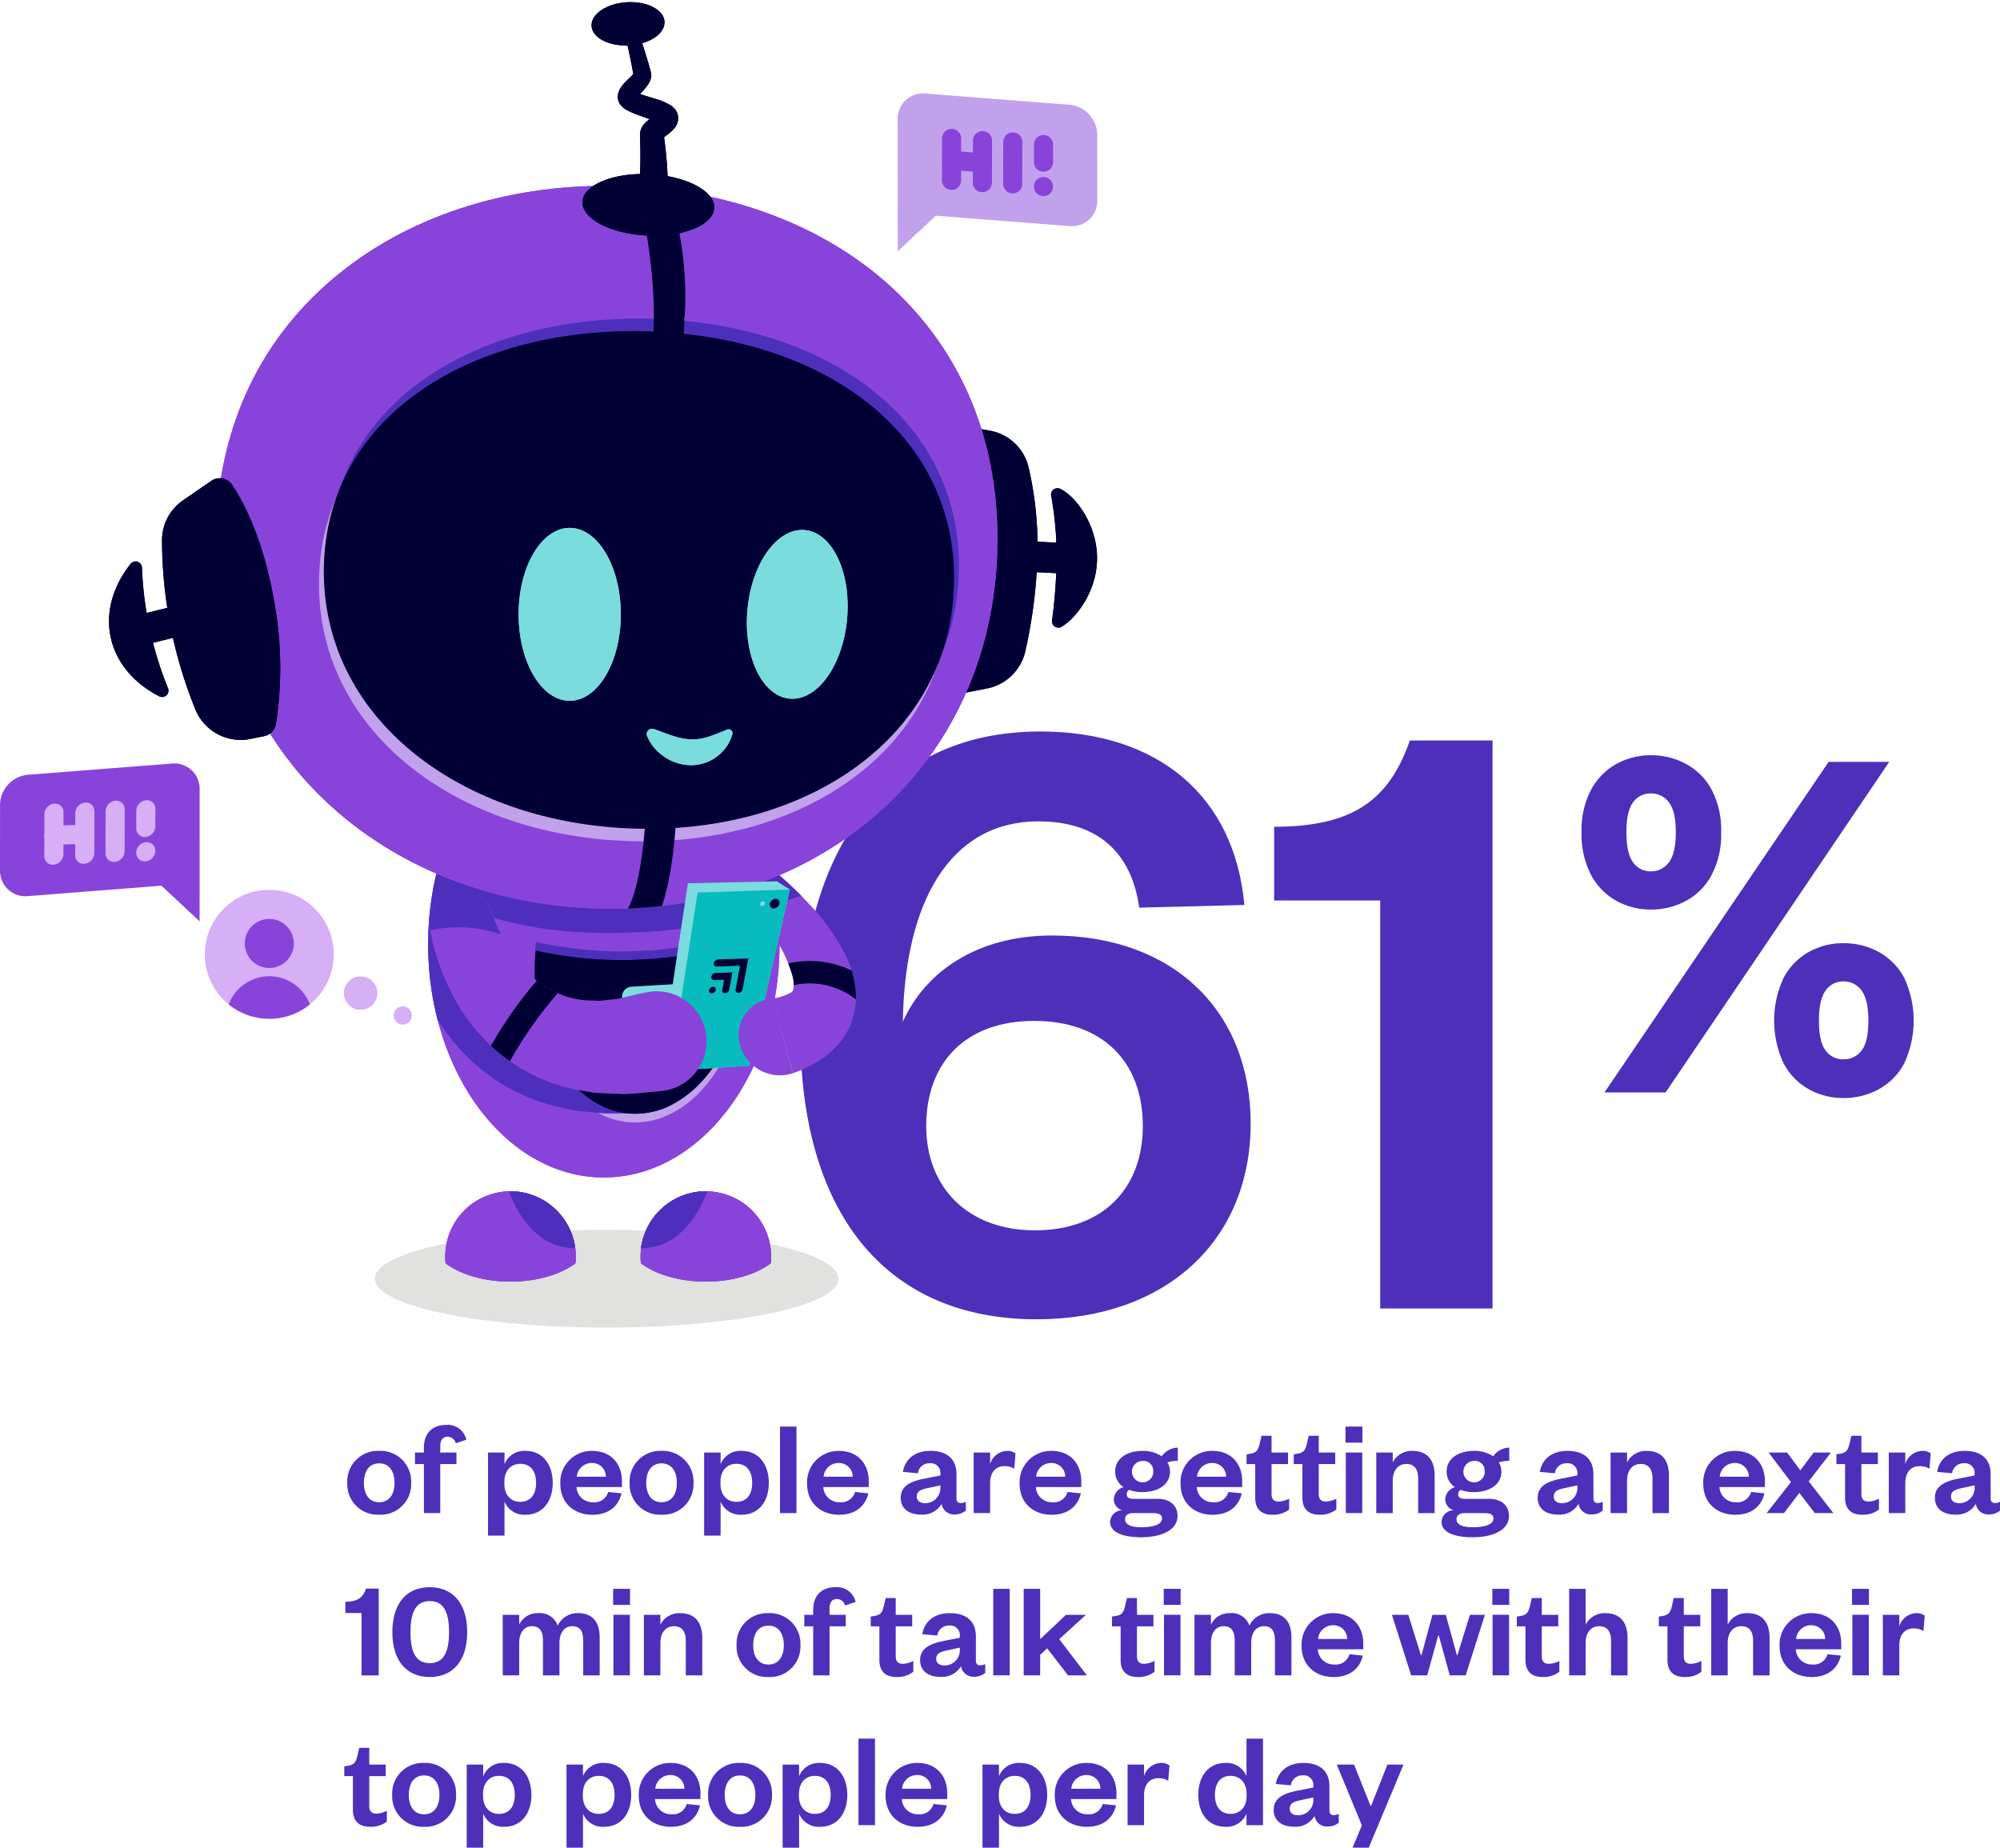<svg xmlns="http://www.w3.org/2000/svg" xmlns:xlink="http://www.w3.org/1999/xlink" width="416.235" height="384.531" viewBox="0 0 416.235 384.531"><defs><clipPath id="a"><path d="M598.738,399.964c-.663.238-1.323.457-1.983.671l-.255.082a8.431,8.431,0,0,1-10.324-5.4,7.818,7.818,0,0,1,4.371-10.157c.1-.041.21-.081.317-.118a8.006,8.006,0,0,1,1.741-.345,14.893,14.893,0,0,0,5.483-1.384c.315-.175.539-.183.73-.78a6.128,6.128,0,0,0-.182-2.9,30.075,30.075,0,0,0-3.933-8.306,69.573,69.573,0,0,0-6.145-8.17l-.149-.172a4.25,4.25,0,0,1,.181-5.931,4.029,4.029,0,0,1,5.253-.012,78.564,78.564,0,0,1,8.655,8.121,42.643,42.643,0,0,1,7.336,10.554,20.661,20.661,0,0,1,2.005,7.725,14.863,14.863,0,0,1-2.547,9.089A17.7,17.7,0,0,1,603.087,398a27,27,0,0,1-4.35,1.967" fill="none"/></clipPath><clipPath id="b"><ellipse cx="36.564" cy="48.495" rx="36.564" ry="48.495" transform="translate(522.826 324.672)" fill="none"/></clipPath><clipPath id="d"><path d="M478.757,285.161c-1.053,21.781,6.454,41.9,21.153,56.644,14.253,14.3,34.273,22.754,56.38,23.823s42.848-5.42,58.413-18.278c16.043-13.259,25.462-32.561,26.515-54.341,1.064-22.02-6.025-41.112-20.49-55.226-13.689-13.353-33.467-21.3-55.681-22.376-22.416-1.083-43.388,4.89-59.049,16.816C489.228,244.989,479.813,263.292,478.757,285.161Z" fill="none"/></clipPath><clipPath id="f"><path d="M536.238,367c.187.487.548,1.51.887,2.293.366.839.743,1.671,1.183,2.479a32.736,32.736,0,0,0,2.867,4.552,21.792,21.792,0,0,0,7.337,6.335,18.175,18.175,0,0,0,8.716,2.118l1.15.062c.391,0,.816-.09,1.219-.127l2.426-.25c1.648-.284,3.354-.809,5.005-1.145l1.292-.262a10.334,10.334,0,0,1,12.145,8.129l.015.076a10.373,10.373,0,0,1-9.237,12.495c-2.673.235-5.271.575-7.965.621l-4.123-.176c-.687-.048-1.359-.048-2.052-.143l-2.1-.384a35.877,35.877,0,0,1-15.727-6.6A38.437,38.437,0,0,1,528.438,384.6a48.018,48.018,0,0,1-3.212-7.189c-.448-1.216-.817-2.464-1.158-3.718-.34-1.319-.6-2.42-.884-4.1a6.7,6.7,0,0,1,5.4-7.741,6.6,6.6,0,0,1,7.28,4.173Z" fill="none"/></clipPath><clipPath id="g"><circle cx="13.421" cy="13.421" r="13.421" transform="translate(476.347 361.796)" fill="none"/></clipPath></defs><g transform="translate(-433.723 -176.611)"><path d="M621.619,389.263c4.675-10.474,15.525-17.957,31.051-17.957,25.627,0,41.337,16.087,41.337,39.094,0,24.691-17.956,40.779-44.519,40.779-32.172,0-49.194-23.008-49.194-59.67,0-36.474,16.462-62.661,49.943-62.661,24.317,0,40.4,13.28,42.461,36.1l-21.885.561c-1.5-11.036-8.229-17.957-20.949-17.957C631.157,347.551,621.991,364.761,621.619,389.263Zm27.5,43.4c14.217,0,22.446-8.791,22.446-21.7,0-13.28-8.229-21.885-22.633-21.885-14.217,0-22.447,8.6-22.447,21.885,0,12.719,8.6,21.7,22.63,21.7Z" fill="#4d2fba"/><path d="M698.894,348.674c16.462,0,23.943-5.612,28.246-17.956h17.209V448.933H720.967V364.012H698.894Z" fill="#4d2fba"/><path d="M777.293,365.906a14.675,14.675,0,0,1-7.1-1.776,13.314,13.314,0,0,1-5.3-5.353,18.133,18.133,0,0,1-2.014-8.984,17.851,17.851,0,0,1,2.014-8.9,13.352,13.352,0,0,1,5.3-5.328,14.71,14.71,0,0,1,7.1-1.775,15.225,15.225,0,0,1,7.261,1.775,13.258,13.258,0,0,1,5.353,5.328,17.84,17.84,0,0,1,2.013,8.9,18.118,18.118,0,0,1-2.013,8.984,13.221,13.221,0,0,1-5.353,5.353A15.212,15.212,0,0,1,777.293,365.906Zm-9.647,38.059,46.645-68.8h12.616l-46.54,68.8Zm9.647-46.008a4.552,4.552,0,0,0,3.737-1.857q1.458-1.854,1.457-6.307,0-4.4-1.457-6.228a4.574,4.574,0,0,0-3.737-1.829,4.424,4.424,0,0,0-3.686,1.829q-1.4,1.827-1.4,6.228,0,4.452,1.4,6.307a4.4,4.4,0,0,0,3.686,1.86Zm40.072,47.174a14.71,14.71,0,0,1-7.1-1.775,13.314,13.314,0,0,1-5.3-5.353,21.047,21.047,0,0,1,0-17.969,13.329,13.329,0,0,1,5.3-5.354,14.71,14.71,0,0,1,7.1-1.775,15.235,15.235,0,0,1,7.263,1.775,13.273,13.273,0,0,1,5.353,5.354,21.056,21.056,0,0,1,0,17.969,13.252,13.252,0,0,1-5.353,5.353,15.236,15.236,0,0,1-7.264,1.778Zm0-8.056a4.574,4.574,0,0,0,3.762-1.8q1.435-1.8,1.434-6.256,0-4.4-1.434-6.281a4.5,4.5,0,0,0-3.762-1.881,4.385,4.385,0,0,0-3.684,1.881q-1.409,1.884-1.405,6.281,0,4.453,1.405,6.256a4.451,4.451,0,0,0,3.683,1.8Z" fill="#4d2fba"/><path d="M512.63,491.851A6.346,6.346,0,0,1,506,485.8q-.012-.289,0-.581a6.37,6.37,0,0,1,6.066-6.659c.187-.008.375-.009.563,0a6.377,6.377,0,0,1,6.66,6.081q.012.289,0,.579a6.353,6.353,0,0,1-6.062,6.631Q512.928,491.865,512.63,491.851Zm0-2.6c2.115,0,3.2-1.658,3.2-4.029,0-2.4-1.087-4.058-3.2-4.058-2.085,0-3.171,1.659-3.171,4.058,0,2.374,1.086,4.029,3.171,4.029Z" fill="#4d2fba"/><path d="M520.09,481.31v-2.4h1.856v-1.058c0-2.944,1.773-4.687,4.6-4.687a3.949,3.949,0,0,1,4.229,3.087l-2.2.715a1.772,1.772,0,0,0-1.715-1.343c-1.058,0-1.515.8-1.515,1.972v1.315h3.372v2.4h-3.372v10.2h-3.4v-10.2Z" fill="#4d2fba"/><path d="M538.718,496.2H535.29V478.91h3.428v2.429a4.4,4.4,0,0,1,4.345-2.773c3.714,0,5.688,2.945,5.688,6.66s-1.974,6.63-5.688,6.63a4.419,4.419,0,0,1-4.345-2.743Zm-.028-10.746c0,2.315,1.373,3.715,3.315,3.715,2.172,0,3.288-1.571,3.288-3.943,0-2.4-1.116-3.973-3.288-3.973-1.943,0-3.315,1.43-3.315,3.715Z" fill="#4d2fba"/><path d="M563.079,487.4c-.658,2.8-2.829,4.458-6.058,4.458-3.887,0-6.687-2.486-6.687-6.459a6.519,6.519,0,0,1,6.2-6.823c.132-.006.265-.009.4-.007,4.114,0,6.23,2.858,6.23,6.288v1.229h-9.459a3.331,3.331,0,0,0,3.43,3.172,2.975,2.975,0,0,0,3.171-2.144Zm-3.259-3.458A2.838,2.838,0,0,0,557,481.08h-.1a3.123,3.123,0,0,0-3.143,2.857Z" fill="#4d2fba"/><path d="M571.389,491.851a6.346,6.346,0,0,1-6.629-6.049q-.012-.289,0-.581a6.368,6.368,0,0,1,6.065-6.659c.187-.008.375-.009.563,0a6.378,6.378,0,0,1,6.66,6.081q.012.289,0,.579a6.353,6.353,0,0,1-6.062,6.631C571.787,491.861,571.588,491.861,571.389,491.851Zm0-2.6c2.115,0,3.2-1.658,3.2-4.029,0-2.4-1.088-4.058-3.2-4.058-2.085,0-3.171,1.659-3.171,4.058,0,2.374,1.085,4.029,3.171,4.029Z" fill="#4d2fba"/><path d="M583.694,496.2h-3.427V478.91h3.427v2.429a4.4,4.4,0,0,1,4.345-2.773c3.714,0,5.688,2.945,5.688,6.66s-1.974,6.63-5.688,6.63a4.421,4.421,0,0,1-4.345-2.743Zm-.027-10.746c0,2.315,1.373,3.715,3.316,3.715,2.172,0,3.287-1.571,3.287-3.943,0-2.4-1.116-3.973-3.287-3.973-1.944,0-3.316,1.43-3.316,3.715Z" fill="#4d2fba"/><path d="M599.482,473.507v18.005h-3.427V473.507Z" fill="#4d2fba"/><path d="M614.437,487.4c-.656,2.8-2.828,4.458-6.057,4.458-3.887,0-6.687-2.486-6.687-6.459a6.519,6.519,0,0,1,6.2-6.823c.132-.006.265-.009.4-.007,4.114,0,6.229,2.858,6.229,6.288v1.229h-9.459a3.333,3.333,0,0,0,3.43,3.172,2.974,2.974,0,0,0,3.172-2.144Zm-3.257-3.458a2.841,2.841,0,0,0-2.822-2.858h-.093a3.121,3.121,0,0,0-3.143,2.857Z" fill="#4d2fba"/><path d="M632.783,488.451c0,.658.342.972.885.972a2.482,2.482,0,0,0,1.058-.258v1.829a3.553,3.553,0,0,1-2.373.8,2.578,2.578,0,0,1-2.659-2.2,4.6,4.6,0,0,1-4.287,2.23c-2.627,0-4.229-1.315-4.229-3.487,0-2.4,1.943-3.4,4.8-3.972l3.458-.687v-.285a2.019,2.019,0,0,0-1.755-2.252,1.949,1.949,0,0,0-.445-.006,2.408,2.408,0,0,0-2.486,2.087l-3.115-.286c.429-2.572,2.4-4.374,5.746-4.374,3.257,0,5.4,1.544,5.4,4.86Zm-3.344-2.714-2.371.513c-1.487.315-2.545.572-2.545,1.829,0,.858.657,1.373,1.743,1.373a3.175,3.175,0,0,0,3.182-3.166c0-.078,0-.156-.008-.234Z" fill="#4d2fba"/><path d="M644.812,482.281a3.813,3.813,0,0,0-2.058-.543c-1.77,0-2.973,1.258-2.973,3.544v6.23h-3.427v-12.6h3.427v2.4a3.818,3.818,0,0,1,3.516-2.744,2.789,2.789,0,0,1,1.772.515Z" fill="#4d2fba"/><path d="M658.671,487.4c-.658,2.8-2.829,4.458-6.058,4.458-3.887,0-6.687-2.486-6.687-6.459a6.519,6.519,0,0,1,6.2-6.823c.132-.006.265-.009.4-.007,4.115,0,6.23,2.858,6.23,6.288v1.229H649.3a3.331,3.331,0,0,0,3.43,3.172,2.975,2.975,0,0,0,3.171-2.144Zm-3.258-3.458a2.841,2.841,0,0,0-2.822-2.858H652.5a3.12,3.12,0,0,0-3.141,2.857Z" fill="#4d2fba"/><path d="M671.5,487.14a7.6,7.6,0,0,1-2.773-.458,1.056,1.056,0,0,0-.515.915c0,.573.373.944,1.314.944h5.031c2.8,0,4.228,1.514,4.228,3.544,0,3.143-3.658,4.457-7.572,4.457-3.485,0-6.458-.885-6.458-3.229a2.557,2.557,0,0,1,2.514-2.4,2.383,2.383,0,0,1-1.743-2.314,2.759,2.759,0,0,1,2.029-2.486,3.814,3.814,0,0,1-1.743-3.23c0-2.686,2.373-4.316,5.688-4.316a7.106,7.106,0,0,1,4,1.116,4.251,4.251,0,0,1,3.344-1.8v2.744a7.02,7.02,0,0,0-2.172.342,3.579,3.579,0,0,1,.542,1.915C677.214,485.51,674.814,487.14,671.5,487.14Zm-.287,7.316c2.514,0,4.344-.572,4.344-1.8,0-.828-.685-1.143-1.829-1.143h-4.2c-.913,0-1.656.372-1.656,1.286,0,1.142,1.315,1.657,3.344,1.657Zm.315-13.8a2.229,2.229,0,1,0,2.2,2.608,2.085,2.085,0,0,0,0-.379,2.035,2.035,0,0,0-1.819-2.229,1.988,1.988,0,0,0-.378,0Z" fill="#4d2fba"/><path d="M692.161,487.4c-.656,2.8-2.828,4.458-6.057,4.458-3.886,0-6.687-2.486-6.687-6.459a6.519,6.519,0,0,1,6.2-6.823c.132-.006.265-.009.4-.007,4.115,0,6.229,2.858,6.229,6.288v1.229h-9.459a3.333,3.333,0,0,0,3.43,3.172,2.974,2.974,0,0,0,3.172-2.144Zm-3.257-3.458a2.841,2.841,0,0,0-2.822-2.858h-.093a3.121,3.121,0,0,0-3.143,2.857Z" fill="#4d2fba"/><path d="M694.957,481.309h-1.8v-2.028l.857-.144c1.228-.2,1.57-.828,1.858-2l.4-1.715h2.085v3.487h3.429v2.4h-3.429v6.23c0,1.086.487,1.572,1.514,1.572a5.273,5.273,0,0,0,2.143-.6v2.258a5.4,5.4,0,0,1-3.486,1.085c-1.943,0-3.571-.858-3.571-3.542Z" fill="#4d2fba"/><path d="M704.777,481.309h-1.8v-2.028l.858-.144c1.228-.2,1.569-.828,1.857-2l.4-1.715h2.085v3.487h3.43v2.4h-3.43v6.23c0,1.086.487,1.572,1.514,1.572a5.277,5.277,0,0,0,2.144-.6v2.258a5.4,5.4,0,0,1-3.486,1.085c-1.943,0-3.571-.858-3.571-3.542Z" fill="#4d2fba"/><path d="M713.747,473.507h3.516v3.343h-3.516Zm3.486,5.4v12.6h-3.426v-12.6Z" fill="#4d2fba"/><path d="M723.578,491.512H720.15v-12.6h3.428v2.058a4.39,4.39,0,0,1,4.116-2.4c3.372,0,4.6,2.287,4.6,5.089v7.858h-3.427v-7.173c0-1.943-.774-3.058-2.458-3.058-1.743,0-2.831,1.372-2.831,3.487Z" fill="#4d2fba"/><path d="M740.48,487.14a7.592,7.592,0,0,1-2.773-.458,1.056,1.056,0,0,0-.515.915c0,.573.372.944,1.314.944h5.03c2.8,0,4.229,1.514,4.229,3.544,0,3.143-3.658,4.457-7.572,4.457-3.486,0-6.459-.885-6.459-3.229a2.557,2.557,0,0,1,2.514-2.4,2.383,2.383,0,0,1-1.743-2.314,2.76,2.76,0,0,1,2.03-2.486,3.814,3.814,0,0,1-1.743-3.23c0-2.686,2.371-4.316,5.688-4.316a7.106,7.106,0,0,1,4,1.116,4.248,4.248,0,0,1,3.343-1.8v2.744a7.02,7.02,0,0,0-2.172.342,3.588,3.588,0,0,1,.543,1.915C746.194,485.51,743.8,487.14,740.48,487.14Zm-.287,7.316c2.514,0,4.343-.572,4.343-1.8,0-.828-.686-1.143-1.83-1.143h-4.2c-.914,0-1.657.372-1.657,1.286C736.85,493.941,738.163,494.456,740.193,494.456Zm.314-13.8a2.229,2.229,0,1,0,2.2,2.6,1.969,1.969,0,0,0,0-.376,2.035,2.035,0,0,0-1.82-2.229,2,2,0,0,0-.379,0Z" fill="#4d2fba"/><path d="M765.342,488.451c0,.658.343.972.885.972a2.481,2.481,0,0,0,1.058-.258v1.829a3.552,3.552,0,0,1-2.372.8,2.577,2.577,0,0,1-2.658-2.2,4.6,4.6,0,0,1-4.287,2.23c-2.629,0-4.229-1.315-4.229-3.487,0-2.4,1.943-3.4,4.8-3.972l3.458-.687v-.285a2.019,2.019,0,0,0-1.755-2.252,1.949,1.949,0,0,0-.445-.006,2.411,2.411,0,0,0-2.486,2.087l-3.115-.286c.429-2.572,2.4-4.374,5.745-4.374,3.258,0,5.4,1.544,5.4,4.86ZM762,485.737l-2.373.513c-1.486.315-2.544.572-2.544,1.829,0,.858.657,1.373,1.743,1.373a3.175,3.175,0,0,0,3.182-3.166c0-.078,0-.156-.008-.234Z" fill="#4d2fba"/><path d="M772.34,491.512h-3.427v-12.6h3.427v2.058a4.39,4.39,0,0,1,4.117-2.4c3.371,0,4.6,2.287,4.6,5.089v7.858H777.63v-7.173c0-1.943-.774-3.058-2.459-3.058-1.742,0-2.831,1.372-2.831,3.487Z" fill="#4d2fba"/><path d="M800.943,487.4c-.658,2.8-2.828,4.458-6.058,4.458-3.887,0-6.687-2.486-6.687-6.459a6.519,6.519,0,0,1,6.2-6.823c.132-.006.265-.009.4-.007,4.115,0,6.23,2.858,6.23,6.288v1.229h-9.459a3.333,3.333,0,0,0,3.43,3.172,2.975,2.975,0,0,0,3.171-2.144Zm-3.257-3.458a2.841,2.841,0,0,0-2.824-2.858h-.092a3.121,3.121,0,0,0-3.143,2.857Z" fill="#4d2fba"/><path d="M810.138,484.91l5.144,6.6H811.4l-3.2-4.2-3.2,4.2h-3.6l5.058-6.459-4.658-6.144h3.855l2.745,3.715,2.773-3.715h3.6Z" fill="#4d2fba"/><path d="M817.714,481.309h-1.8v-2.028l.858-.144c1.228-.2,1.569-.828,1.855-2l.4-1.715h2.084v3.487h3.431v2.4h-3.431v6.23c0,1.086.488,1.572,1.515,1.572a5.268,5.268,0,0,0,2.143-.6v2.258a5.4,5.4,0,0,1-3.486,1.085c-1.943,0-3.571-.858-3.571-3.542Z" fill="#4d2fba"/><path d="M835.276,482.281a3.807,3.807,0,0,0-2.057-.543c-1.771,0-2.973,1.258-2.973,3.544v6.23h-3.429v-12.6h3.428v2.4a3.818,3.818,0,0,1,3.516-2.744,2.8,2.8,0,0,1,1.773.515Z" fill="#4d2fba"/><path d="M848.016,488.451c0,.658.342.972.885.972a2.459,2.459,0,0,0,1.057-.258v1.829a3.548,3.548,0,0,1-2.371.8,2.577,2.577,0,0,1-2.659-2.2,4.6,4.6,0,0,1-4.287,2.23c-2.629,0-4.229-1.315-4.229-3.487,0-2.4,1.944-3.4,4.8-3.972l3.458-.687v-.285a2.019,2.019,0,0,0-1.755-2.252,1.949,1.949,0,0,0-.445-.006,2.407,2.407,0,0,0-2.486,2.087l-3.116-.286c.429-2.572,2.4-4.374,5.746-4.374,3.257,0,5.4,1.544,5.4,4.86Zm-3.343-2.714-2.374.513c-1.485.315-2.543.572-2.543,1.829,0,.858.657,1.373,1.743,1.373a3.175,3.175,0,0,0,3.182-3.166c0-.078,0-.156-.008-.234Z" fill="#4d2fba"/><path d="M505.6,509.969c2.514,0,3.658-.858,4.315-2.744h2.626v18.063h-3.571V512.309H505.6Z" fill="#4d2fba"/><path d="M523.151,525.625c-4.8,0-7.773-3.371-7.773-9.344s2.971-9.345,7.773-9.345c4.83,0,7.8,3.372,7.8,9.345S527.982,525.625,523.151,525.625Zm0-15.8c-2.773,0-4,2.114-4,6.459s1.227,6.459,4,6.459c2.8,0,4.028-2.116,4.028-6.459s-1.228-6.462-4.028-6.462Z" fill="#4d2fba"/><path d="M554.04,512.336c3.4,0,4.487,2.344,4.487,5.087v7.86H555.1V518.11c0-1.943-.6-3.058-2.285-3.058-1.657,0-2.659,1.371-2.659,3.487v6.744h-3.431V518.11c0-1.943-.626-3.058-2.286-3.058s-2.659,1.371-2.659,3.487v6.744H538.35v-12.6h3.427v2.057a4.152,4.152,0,0,1,3.973-2.4,3.861,3.861,0,0,1,4.031,2.6A4.543,4.543,0,0,1,554.04,512.336Z" fill="#4d2fba"/><path d="M561.328,507.277h3.515v3.343h-3.515Zm3.485,5.4v12.6h-3.427v-12.6Z" fill="#4d2fba"/><path d="M571.161,525.283h-3.428v-12.6h3.428v2.057a4.39,4.39,0,0,1,4.116-2.4c3.371,0,4.6,2.287,4.6,5.087v7.86h-3.427v-7.173c0-1.943-.774-3.058-2.458-3.058-1.742,0-2.83,1.371-2.83,3.487Z" fill="#4d2fba"/><path d="M593.648,525.625a6.346,6.346,0,0,1-6.629-6.049c-.008-.193-.008-.387,0-.581a6.368,6.368,0,0,1,6.065-6.659c.187-.008.375-.009.563,0a6.377,6.377,0,0,1,6.66,6.081q.012.289,0,.579a6.353,6.353,0,0,1-6.062,6.631Q593.946,525.64,593.648,525.625Zm0-2.6c2.116,0,3.2-1.658,3.2-4.029,0-2.4-1.085-4.058-3.2-4.058-2.084,0-3.171,1.659-3.171,4.058,0,2.373,1.087,4.029,3.171,4.029Z" fill="#4d2fba"/><path d="M601.108,515.079v-2.4h1.856v-1.058c0-2.944,1.772-4.687,4.6-4.687a3.951,3.951,0,0,1,4.229,3.086l-2.2.715a1.773,1.773,0,0,0-1.715-1.343c-1.058,0-1.514.8-1.514,1.972v1.315h3.371v2.4h-3.371v10.2h-3.4v-10.2Z" fill="#4d2fba"/><path d="M616.739,515.079h-1.8v-2.028l.857-.144c1.228-.2,1.57-.828,1.857-2l.4-1.715h2.086v3.487h3.43v2.4h-3.43v6.23c0,1.086.487,1.572,1.514,1.572a5.278,5.278,0,0,0,2.144-.6v2.258a5.4,5.4,0,0,1-3.485,1.085c-1.944,0-3.572-.858-3.572-3.542Z" fill="#4d2fba"/><path d="M636.821,522.225c0,.658.342.972.885.972a2.482,2.482,0,0,0,1.058-.258v1.829a3.552,3.552,0,0,1-2.372.8,2.578,2.578,0,0,1-2.659-2.2,4.6,4.6,0,0,1-4.287,2.23c-2.627,0-4.229-1.315-4.229-3.487,0-2.4,1.944-3.4,4.8-3.972l3.458-.687v-.285a2.02,2.02,0,0,0-2.2-2.258,2.409,2.409,0,0,0-2.486,2.086l-3.116-.285c.429-2.572,2.4-4.374,5.746-4.374,3.257,0,5.4,1.544,5.4,4.859Zm-3.343-2.714-2.371.513c-1.488.315-2.546.572-2.546,1.829,0,.857.657,1.373,1.743,1.373a3.175,3.175,0,0,0,3.182-3.166c0-.078,0-.156-.008-.234Z" fill="#4d2fba"/><path d="M643.864,507.277v18h-3.428v-18Z" fill="#4d2fba"/><path d="M650.2,525.282h-3.428v-18H650.2v10.461l5.373-5.058h4.145l-5.545,5.058,5.746,7.544H656l-4.343-5.631-1.458,1.343Z" fill="#4d2fba"/><path d="M666.945,515.079h-1.8v-2.028l.857-.144c1.228-.2,1.571-.828,1.858-2l.4-1.715h2.085v3.487h3.43v2.4h-3.43v6.23c0,1.086.487,1.572,1.514,1.572a5.278,5.278,0,0,0,2.144-.6v2.258a5.4,5.4,0,0,1-3.486,1.085c-1.943,0-3.571-.858-3.571-3.542Z" fill="#4d2fba"/><path d="M675.915,507.277h3.516v3.343h-3.516Zm3.486,5.4v12.6h-3.428v-12.6Z" fill="#4d2fba"/><path d="M698.006,512.336c3.4,0,4.488,2.344,4.488,5.087v7.86h-3.43V518.11c0-1.943-.6-3.058-2.286-3.058-1.657,0-2.659,1.371-2.659,3.487v6.744h-3.43V518.11c0-1.943-.626-3.058-2.286-3.058s-2.659,1.371-2.659,3.487v6.744h-3.428v-12.6h3.428v2.057a4.152,4.152,0,0,1,3.973-2.4,3.86,3.86,0,0,1,4.03,2.6A4.544,4.544,0,0,1,698.006,512.336Z" fill="#4d2fba"/><path d="M717.351,521.169c-.658,2.8-2.828,4.458-6.058,4.458-3.886,0-6.687-2.486-6.687-6.459a6.519,6.519,0,0,1,6.2-6.823c.132-.006.265-.009.4-.007,4.115,0,6.231,2.858,6.231,6.288v1.229h-9.46a3.333,3.333,0,0,0,3.43,3.172,2.973,2.973,0,0,0,3.17-2.144Zm-3.257-3.458a2.842,2.842,0,0,0-2.824-2.86h-.091a3.123,3.123,0,0,0-3.144,2.859Z" fill="#4d2fba"/><path d="M736.926,521.082h.116l2.6-8.4h3.115l-4,12.6h-3.313l-2.288-8.317h-.114l-2.287,8.317h-3.344l-4-12.6h3.4l2.63,8.4h.115l2.285-8.4h2.773Z" fill="#4d2fba"/><path d="M744.3,507.277h3.516v3.343H744.3Zm3.485,5.4v12.6h-3.427v-12.6Z" fill="#4d2fba"/><path d="M751.2,515.079h-1.8v-2.028l.858-.144c1.228-.2,1.569-.828,1.856-2l.4-1.715h2.084v3.487h3.431v2.4h-3.431v6.23c0,1.086.488,1.572,1.516,1.572a5.284,5.284,0,0,0,2.142-.6v2.258a5.4,5.4,0,0,1-3.486,1.085c-1.943,0-3.571-.858-3.571-3.542Z" fill="#4d2fba"/><path d="M763.722,525.282h-3.427v-18h3.427v7.46a4.392,4.392,0,0,1,4.118-2.4c3.371,0,4.6,2.287,4.6,5.087v7.859h-3.428V518.11c0-1.943-.773-3.058-2.458-3.058-1.743,0-2.832,1.371-2.832,3.487Z" fill="#4d2fba"/><path d="M780.75,515.079h-1.8v-2.028l.858-.144c1.228-.2,1.569-.828,1.857-2l.4-1.715h2.086v3.487h3.43v2.4h-3.43v6.23c0,1.086.487,1.572,1.514,1.572a5.278,5.278,0,0,0,2.144-.6v2.258a5.4,5.4,0,0,1-3.485,1.085c-1.944,0-3.573-.858-3.573-3.542Z" fill="#4d2fba"/><path d="M793.284,525.282h-3.427v-18h3.427v7.46a4.391,4.391,0,0,1,4.118-2.4c3.37,0,4.6,2.287,4.6,5.087v7.859h-3.427V518.11c0-1.943-.774-3.058-2.458-3.058-1.743,0-2.832,1.371-2.832,3.487Z" fill="#4d2fba"/><path d="M816.835,521.169c-.656,2.8-2.828,4.458-6.058,4.458-3.885,0-6.687-2.486-6.687-6.459a6.519,6.519,0,0,1,6.2-6.823c.132-.006.265-.009.4-.007,4.115,0,6.23,2.858,6.23,6.288v1.229H807.46a3.333,3.333,0,0,0,3.43,3.172,2.974,2.974,0,0,0,3.171-2.144Zm-3.257-3.458a2.843,2.843,0,0,0-2.824-2.86h-.091a3.124,3.124,0,0,0-3.145,2.859Z" fill="#4d2fba"/><path d="M819.167,507.277h3.516v3.343h-3.516Zm3.486,5.4v12.6h-3.428v-12.6Z" fill="#4d2fba"/><path d="M834.032,516.052a3.81,3.81,0,0,0-2.057-.543c-1.77,0-2.974,1.258-2.974,3.544v6.23h-3.427v-12.6H829v2.4a3.82,3.82,0,0,1,3.516-2.744,2.791,2.791,0,0,1,1.773.515Z" fill="#4d2fba"/><path d="M507.174,546.251h-1.8v-2.028l.857-.143c1.228-.2,1.57-.828,1.857-2l.4-1.715h2.085v3.487H514v2.4h-3.43v6.231c0,1.085.487,1.571,1.514,1.571a5.278,5.278,0,0,0,2.144-.6v2.257a5.4,5.4,0,0,1-3.485,1.086c-1.944,0-3.572-.858-3.572-3.543Z" fill="#4d2fba"/><path d="M521.974,556.8a6.346,6.346,0,0,1-6.629-6.049c-.009-.194-.008-.388,0-.582a6.37,6.37,0,0,1,6.065-6.658c.188-.008.376-.009.564,0a6.376,6.376,0,0,1,6.659,6.08q.012.289,0,.579a6.354,6.354,0,0,1-6.061,6.632Q522.272,556.812,521.974,556.8Zm0-2.6c2.115,0,3.2-1.658,3.2-4.03,0-2.4-1.084-4.057-3.2-4.057-2.085,0-3.17,1.658-3.17,4.057C518.8,552.54,519.889,554.2,521.974,554.2Z" fill="#4d2fba"/><path d="M534.281,561.143h-3.427v-17.29h3.427v2.429a4.4,4.4,0,0,1,4.345-2.772c3.714,0,5.688,2.944,5.688,6.659s-1.974,6.631-5.688,6.631a4.417,4.417,0,0,1-4.345-2.744Zm-.028-10.746c0,2.314,1.373,3.715,3.315,3.715,2.172,0,3.288-1.571,3.288-3.944,0-2.4-1.116-3.972-3.288-3.972-1.943,0-3.315,1.429-3.315,3.715Z" fill="#4d2fba"/><path d="M555.055,561.143h-3.428v-17.29h3.428v2.429a4.4,4.4,0,0,1,4.345-2.772c3.714,0,5.687,2.944,5.687,6.659s-1.973,6.631-5.687,6.631a4.419,4.419,0,0,1-4.345-2.744Zm-.028-10.746c0,2.314,1.372,3.715,3.315,3.715,2.172,0,3.288-1.571,3.288-3.944,0-2.4-1.116-3.972-3.288-3.972-1.943,0-3.315,1.429-3.315,3.715Z" fill="#4d2fba"/><path d="M579.412,552.339c-.657,2.8-2.829,4.459-6.057,4.459-3.887,0-6.688-2.486-6.688-6.459a6.519,6.519,0,0,1,6.2-6.823c.132-.007.265-.009.4-.007,4.115,0,6.229,2.858,6.229,6.287v1.229h-9.459a3.334,3.334,0,0,0,3.43,3.173,2.976,2.976,0,0,0,3.172-2.144Zm-3.257-3.458a2.841,2.841,0,0,0-2.824-2.858h-.091a3.125,3.125,0,0,0-3.145,2.857Z" fill="#4d2fba"/><path d="M587.724,556.8a6.346,6.346,0,0,1-6.63-6.049q-.013-.291,0-.582a6.368,6.368,0,0,1,6.066-6.658q.282-.013.564,0a6.375,6.375,0,0,1,6.659,6.078c.009.193.009.387,0,.581a6.354,6.354,0,0,1-6.061,6.632Q588.022,556.812,587.724,556.8Zm0-2.6c2.115,0,3.2-1.658,3.2-4.03,0-2.4-1.085-4.057-3.2-4.057-2.085,0-3.172,1.658-3.172,4.057C584.552,552.54,585.638,554.2,587.724,554.2Z" fill="#4d2fba"/><path d="M600.032,561.143H596.6v-17.29h3.427v2.429a4.4,4.4,0,0,1,4.345-2.772c3.714,0,5.688,2.944,5.688,6.659s-1.974,6.631-5.688,6.631a4.42,4.42,0,0,1-4.345-2.744ZM600,550.4c0,2.314,1.373,3.715,3.316,3.715,2.171,0,3.287-1.571,3.287-3.944,0-2.4-1.116-3.972-3.287-3.972-1.944,0-3.316,1.429-3.316,3.715Z" fill="#4d2fba"/><path d="M615.819,538.45v18.005h-3.428V538.45Z" fill="#4d2fba"/><path d="M630.774,552.339c-.657,2.8-2.828,4.459-6.057,4.459-3.887,0-6.688-2.486-6.688-6.459a6.519,6.519,0,0,1,6.2-6.823c.132-.007.265-.009.4-.007,4.114,0,6.23,2.858,6.23,6.287v1.229H621.4a3.334,3.334,0,0,0,3.43,3.173A2.975,2.975,0,0,0,628,552.054Zm-3.257-3.458a2.841,2.841,0,0,0-2.824-2.858H624.6a3.123,3.123,0,0,0-3.144,2.857Z" fill="#4d2fba"/><path d="M641.631,561.143H638.2v-17.29h3.427v2.429a4.4,4.4,0,0,1,4.344-2.772c3.715,0,5.688,2.944,5.688,6.659s-1.973,6.631-5.688,6.631a4.418,4.418,0,0,1-4.344-2.744ZM641.6,550.4c0,2.314,1.371,3.715,3.314,3.715,2.172,0,3.287-1.571,3.287-3.944,0-2.4-1.115-3.972-3.287-3.972-1.943,0-3.314,1.429-3.314,3.715Z" fill="#4d2fba"/><path d="M665.989,552.339c-.658,2.8-2.828,4.459-6.058,4.459-3.887,0-6.687-2.486-6.687-6.459a6.519,6.519,0,0,1,6.2-6.823c.132-.007.265-.009.4-.007,4.115,0,6.23,2.858,6.23,6.287v1.229h-9.459a3.334,3.334,0,0,0,3.43,3.173,2.974,2.974,0,0,0,3.171-2.144Zm-3.257-3.458a2.841,2.841,0,0,0-2.824-2.858h-.091a3.123,3.123,0,0,0-3.144,2.857Z" fill="#4d2fba"/><path d="M676.852,547.224a3.818,3.818,0,0,0-2.057-.543c-1.771,0-2.973,1.259-2.973,3.544v6.231h-3.428v-12.6h3.428v2.4a3.817,3.817,0,0,1,3.515-2.743,2.788,2.788,0,0,1,1.773.515Z" fill="#4d2fba"/><path d="M693.14,554.054A4.441,4.441,0,0,1,688.8,556.8c-3.745,0-5.688-2.915-5.688-6.631s1.943-6.659,5.688-6.659a4.426,4.426,0,0,1,4.342,2.772v-7.83h3.43v18.005h-3.43Zm.028-4.144c0-2.286-1.4-3.715-3.344-3.715-2.144,0-3.256,1.572-3.256,3.972,0,2.373,1.113,3.944,3.256,3.944,1.944,0,3.344-1.4,3.344-3.715Z" fill="#4d2fba"/><path d="M710.4,553.4c0,.657.342.971.885.971a2.48,2.48,0,0,0,1.058-.257v1.829a3.555,3.555,0,0,1-2.373.8,2.58,2.58,0,0,1-2.66-2.2,4.6,4.6,0,0,1-4.286,2.23c-2.629,0-4.23-1.315-4.23-3.487,0-2.4,1.944-3.4,4.8-3.973l3.458-.686v-.285a2.019,2.019,0,0,0-1.756-2.252,2,2,0,0,0-.444-.006,2.408,2.408,0,0,0-2.486,2.086l-3.115-.285c.429-2.572,2.4-4.374,5.746-4.374,3.257,0,5.4,1.543,5.4,4.86Zm-3.344-2.715-2.372.514c-1.487.314-2.545.572-2.545,1.829,0,.857.658,1.371,1.743,1.371a3.174,3.174,0,0,0,3.182-3.164c0-.079,0-.158-.008-.236Z" fill="#4d2fba"/><path d="M715.211,561.142l1.943-4.631-5.228-12.66h3.6l3.43,8.6h.115l3.4-8.6h3.344l-7.23,17.29Z" fill="#4d2fba"/><path d="M594.507,384.442a12.111,12.111,0,0,0,3.583-1.131c.315-.175.539-.183.73-.78a6.141,6.141,0,0,0-.182-2.9,30.1,30.1,0,0,0-3.932-8.306,69.788,69.788,0,0,0-6.145-8.17l-.15-.172a4.25,4.25,0,0,1,.182-5.932,4.029,4.029,0,0,1,5.253-.011,78.641,78.641,0,0,1,8.654,8.121,42.711,42.711,0,0,1,7.335,10.554,20.7,20.7,0,0,1,2.005,7.725,14.864,14.864,0,0,1-2.547,9.089A17.7,17.7,0,0,1,603.088,398a26.915,26.915,0,0,1-4.35,1.967" fill="#8844da"/><g opacity="0.7"><ellipse cx="48.231" cy="10.151" rx="48.231" ry="10.151" transform="translate(511.739 432.584)" fill="#dededd"/></g><g opacity="0.7"><ellipse cx="48.251" cy="10.155" rx="48.251" ry="10.155" transform="translate(511.739 432.576)" fill="#dededd"/></g><path d="M594.167,439.316a.447.447,0,0,1-.18.321c-3.088,2.239-7.883,3.689-13.353,3.689s-10.266-1.447-13.353-3.686a.451.451,0,0,1-.182-.322,14.009,14.009,0,0,1,.058-2.931,13.586,13.586,0,0,1,27.059,1.748Q594.217,438.731,594.167,439.316Z" fill="#8844da"/><path d="M580.948,424.559c-1.535,4.081-5.559,11.831-13.794,11.831a13.63,13.63,0,0,1,11.9-11.756A13.015,13.015,0,0,1,580.948,424.559Z" fill="#8844da"/><path d="M580.948,424.559c-1.535,4.081-5.559,11.831-13.794,11.831a13.63,13.63,0,0,1,11.9-11.756A13.015,13.015,0,0,1,580.948,424.559Z" fill="#4d2fbb"/><path d="M594.167,439.316a.447.447,0,0,1-.18.321c-3.088,2.239-7.883,3.689-13.353,3.689s-10.266-1.447-13.353-3.686a.451.451,0,0,1-.182-.322,14.009,14.009,0,0,1,.058-2.931,13.586,13.586,0,0,1,27.059,1.748Q594.217,438.731,594.167,439.316Z" fill="#8844da"/><path d="M580.948,424.559c-1.535,4.081-5.559,11.831-13.794,11.831a13.63,13.63,0,0,1,11.9-11.756A13.015,13.015,0,0,1,580.948,424.559Z" fill="#8844da"/><path d="M580.948,424.559c-1.535,4.081-5.559,11.831-13.794,11.831a13.63,13.63,0,0,1,11.9-11.756A13.015,13.015,0,0,1,580.948,424.559Z" fill="#4d2fbb"/><path d="M594.132,439.321a.442.442,0,0,1-.181.322c-3.084,2.238-7.879,3.688-13.348,3.688s-10.26-1.446-13.345-3.684a.448.448,0,0,1-.182-.322,13.994,13.994,0,0,1,.058-2.929,13.58,13.58,0,0,1,27.047,1.743C594.185,438.536,594.166,438.932,594.132,439.321Z" fill="#8844da"/><path d="M580.92,424.572c-1.535,4.078-5.557,11.824-13.79,11.824a13.624,13.624,0,0,1,11.9-11.749A12.966,12.966,0,0,1,580.92,424.572Z" fill="#8844da"/><path d="M580.92,424.572c-1.535,4.078-5.557,11.824-13.79,11.824a13.624,13.624,0,0,1,11.9-11.749A12.966,12.966,0,0,1,580.92,424.572Z" fill="#4d2fbb"/><path d="M526.436,439.316a.445.445,0,0,0,.181.321c3.087,2.239,7.882,3.689,13.353,3.689s10.265-1.447,13.352-3.686a.446.446,0,0,0,.182-.322,14.013,14.013,0,0,0-.058-2.931,13.586,13.586,0,0,0-27.06,1.748Q526.386,438.731,526.436,439.316Z" fill="#8844da"/><path d="M539.656,424.559c1.535,4.081,5.559,11.831,13.794,11.831a13.631,13.631,0,0,0-11.9-11.756A13.026,13.026,0,0,0,539.656,424.559Z" fill="#4d2fbb"/><path d="M526.436,439.316a.445.445,0,0,0,.181.321c3.087,2.239,7.882,3.689,13.353,3.689s10.265-1.447,13.352-3.686a.446.446,0,0,0,.182-.322,14.013,14.013,0,0,0-.058-2.931,13.586,13.586,0,0,0-27.06,1.748Q526.386,438.731,526.436,439.316Z" fill="#8844da"/><path d="M539.656,424.559c1.535,4.081,5.559,11.831,13.794,11.831a13.631,13.631,0,0,0-11.9-11.756A13.026,13.026,0,0,0,539.656,424.559Z" fill="#4d2fbb"/><path d="M526.431,439.321a.442.442,0,0,0,.18.322c3.085,2.238,7.879,3.688,13.347,3.688s10.261-1.446,13.347-3.684a.445.445,0,0,0,.181-.322,14.065,14.065,0,0,0-.057-2.929,13.58,13.58,0,0,0-27.047,1.743C526.38,438.536,526.4,438.932,526.431,439.321Z" fill="#8844da"/><path d="M539.643,424.572c1.535,4.078,5.558,11.824,13.79,11.824a13.624,13.624,0,0,0-11.9-11.749A12.972,12.972,0,0,0,539.643,424.572Z" fill="#4d2fbb"/><g clip-path="url(#a)"><path d="M604.994,362.309a23.727,23.727,0,0,0-18.433,11l-8.021-15.516,18.121-10.916Z" fill="#4d2fbb"/><path d="M613.811,386.486a15.445,15.445,0,0,0-17.7-3.941l-1.7-4.358a20.168,20.168,0,0,1,23.05,5.366Z" fill="#000035"/></g><path d="M522.829,373.169c0,.917.019,1.852.075,2.751a60.736,60.736,0,0,0,3.856,19.11c.073.187.149.375.224.542,6.063,15.5,18.306,26.093,32.4,26.093,20.2,0,36.573-21.712,36.573-48.5s-16.379-48.5-36.573-48.5c-15.7,0-29.069,13.121-34.234,31.539A61.429,61.429,0,0,0,522.829,373.169Z" fill="#8844da"/><path d="M566.732,406.563c12.136-.638,22.1-15.086,22.251-32.266.01-1.234-.029-2.442-.126-3.632a85.652,85.652,0,0,1-21.251,3.818,81.437,81.437,0,0,1-22.354-1.842c-.139,1.3-.21,2.623-.222,3.967-.152,17.18,9.566,30.593,21.7,29.955" fill="#4d2fbb"/><path d="M566.7,410.192c12.136-.638,22.1-15.085,22.25-32.265.011-1.234-.029-2.442-.125-3.632a85.652,85.652,0,0,1-21.251,3.818,81.515,81.515,0,0,1-22.354-1.842c-.139,1.3-.21,2.623-.222,3.967-.152,17.179,9.566,30.593,21.7,29.954" fill="#c2a1ec"/><path d="M566.718,408.377c12.136-.638,22.1-15.086,22.25-32.266.011-1.234-.028-2.442-.125-3.632a85.7,85.7,0,0,1-21.251,3.819,81.487,81.487,0,0,1-22.355-1.843c-.138,1.3-.209,2.624-.222,3.967-.151,17.18,9.566,30.593,21.7,29.955" fill="#000035"/><g clip-path="url(#b)"><path d="M495.37,294.361c0,21.713,7.166,41.362,20.19,55.319a66.823,66.823,0,0,0,97.242,0c13.018-13.957,20.19-33.606,20.19-55.319,0-21.949-6.77-40.6-19.57-53.938-12.115-12.622-29.155-19.579-47.972-19.579-18.989,0-36.47,6.948-49.219,19.561C502.58,253.9,495.37,272.561,495.37,294.361Z" fill="#4d2fbb"/></g><path d="M522.829,373.169c0,.917.019,1.852.075,2.751a60.736,60.736,0,0,0,3.856,19.11c.073.187.149.375.224.542,6.063,15.5,18.306,26.093,32.4,26.093,20.2,0,36.573-21.712,36.573-48.5s-16.379-48.5-36.573-48.5c-15.7,0-29.069,13.121-34.234,31.539A61.429,61.429,0,0,0,522.829,373.169Z" fill="#8844da"/><path d="M566.732,406.563c12.136-.638,22.1-15.086,22.251-32.266.01-1.234-.029-2.442-.126-3.632a85.652,85.652,0,0,1-21.251,3.818,81.437,81.437,0,0,1-22.354-1.842c-.139,1.3-.21,2.623-.222,3.967-.152,17.18,9.566,30.593,21.7,29.955" fill="#4d2fbb"/><path d="M566.7,410.192c12.136-.638,22.1-15.085,22.25-32.265.011-1.234-.029-2.442-.125-3.632a85.652,85.652,0,0,1-21.251,3.818,81.515,81.515,0,0,1-22.354-1.842c-.139,1.3-.21,2.623-.222,3.967-.152,17.179,9.566,30.593,21.7,29.954Z" fill="#c2a1ec"/><path d="M566.718,408.377c12.136-.638,22.1-15.086,22.25-32.266.011-1.234-.028-2.442-.125-3.632a85.7,85.7,0,0,1-21.251,3.819,81.487,81.487,0,0,1-22.355-1.843c-.138,1.3-.209,2.624-.222,3.967-.151,17.18,9.566,30.593,21.7,29.955Z" fill="#000035"/><g clip-path="url(#b)"><path d="M483.663,298.86c1.212,21.678,10.685,40.828,26.69,53.913,15.518,12.689,29.828,19.349,58.009,17.774,21.893-1.223,41.659-9.789,55.667-24.128,14.439-14.785,21.728-34.872,20.516-56.551-1.225-21.916-10.179-40.092-25.888-52.577-14.866-11.811-35.175-17.643-57.172-16.413-22.2,1.24-42.246,9.319-56.444,22.745C489.835,257.995,482.447,277.1,483.663,298.86Z" fill="#4d2fbb"/><path d="M532.3,366.98c.175.53.509,1.64.832,2.493.35.916.71,1.823,1.141,2.708a34.835,34.835,0,0,0,2.847,5.011,23.53,23.53,0,0,0,7.578,7.163A19.872,19.872,0,0,0,554,387.1l1.24.131c.423.019.885-.051,1.324-.067l2.635-.131c1.8-.209,3.668-.672,5.472-.939l1.411-.207A11.176,11.176,0,1,1,569.338,408a11.034,11.034,0,0,1-1.244.112c-2.9.1-5.726.318-8.64.216l-4.445-.419c-.739-.089-1.465-.127-2.209-.266l-2.243-.526a39.148,39.148,0,0,1-16.629-7.92A41.158,41.158,0,0,1,522.9,385.3a50.921,50.921,0,0,1-3.075-7.841c-.415-1.322-.746-2.672-1.046-4.028-.294-1.426-.516-2.613-.729-4.413a7.157,7.157,0,0,1,13.9-3.093Z" fill="#4d2fbb"/><path d="M566.718,408.377c12.136-.638,22.1-15.086,22.25-32.266.011-1.234-.028-2.442-.125-3.632a85.7,85.7,0,0,1-21.251,3.819,81.487,81.487,0,0,1-22.355-1.843c-.138,1.3-.209,2.624-.222,3.967-.151,17.18,9.566,30.593,21.7,29.955Z" fill="#000035"/></g><path d="M526.3,374.827" fill="#4d2fbb"/><path d="M565.1,381.961l10.049-.591a1.8,1.8,0,0,1,1.912,1.68c0,.048,0,.1,0,.145l.006,9.173-2.654-2.521-9.312.547a1.8,1.8,0,0,1-1.914-1.679c0-.048,0-.1,0-.146V384.01A2.073,2.073,0,0,1,565.1,381.961Z" fill="#7bdcde"/><path d="M560.482,389.834l10.048-.591a1.8,1.8,0,0,1,1.913,1.679c0,.051.005.1,0,.154v4.552a2.077,2.077,0,0,1-1.914,2.052l-9.312.549-2.65,2.839-.005-9.174a2.078,2.078,0,0,1,1.915-2.058Z" fill="#07bbbe"/><ellipse cx="0.554" cy="0.522" rx="0.554" ry="0.522" transform="matrix(0.622, -0.783, 0.783, 0.622, 564.754, 393.866)" fill="#232551"/><ellipse cx="0.554" cy="0.522" rx="0.554" ry="0.522" transform="matrix(0.622, -0.783, 0.783, 0.622, 562.617, 393.992)" fill="#232551"/><ellipse cx="0.554" cy="0.522" rx="0.554" ry="0.522" transform="matrix(0.622, -0.783, 0.783, 0.622, 566.892, 393.741)" fill="#232551"/><path d="M638.9,318.591l-5.924,1.16.982-53.206,5.53,1a8.779,8.779,0,0,1,7.005,6.613,71.2,71.2,0,0,1,1.76,19.56,102.124,102.124,0,0,1-2.436,18.133A8.873,8.873,0,0,1,638.9,318.591Z" fill="#000035"/><path d="M631.628,321.364l1.04-56.4,7.061,1.282a10.08,10.08,0,0,1,8.056,7.615,72.663,72.663,0,0,1,1.792,19.923,103.743,103.743,0,0,1-2.468,18.368,10.213,10.213,0,0,1-7.95,7.735Zm3.63-53.239-.925,50.013,4.316-.846a7.564,7.564,0,0,0,5.882-5.735,101.187,101.187,0,0,0,2.4-17.9,70.079,70.079,0,0,0-1.726-19.2,7.444,7.444,0,0,0-5.952-5.61Z" fill="#000035"/><path d="M653.984,305.913a108.076,108.076,0,0,0,.935-11.633,71.262,71.262,0,0,0-1.123-14.74c2.741,1.3,6.814,6.638,6.917,13C660.82,299.082,656.662,304.317,653.984,305.913Z" fill="#000035"/><path d="M653.984,307.238a1.321,1.321,0,0,1-1.31-1.5,107.239,107.239,0,0,0,.923-11.49,70.005,70.005,0,0,0-1.1-14.466,1.326,1.326,0,0,1,1.871-1.433c3.147,1.489,7.562,7.245,7.676,14.175s-4.246,12.665-7.377,14.531A1.314,1.314,0,0,1,653.984,307.238Zm1.661-24.449a73,73,0,0,1,.6,11.531c-.077,2.808-.256,5.587-.533,8.3a15.707,15.707,0,0,0,3.681-10.057,15.919,15.919,0,0,0-3.748-9.777Z" fill="#000035"/><path d="M656.943,296.047h-.156l-12.527-.6a3.172,3.172,0,0,1-3.015-3.323,3.094,3.094,0,0,1,3.162-3.024c.053,0,.107,0,.16.008l12.527.6a3.171,3.171,0,0,1-.151,6.339Z" fill="#000035"/><path d="M649.569,293.792a103.709,103.709,0,0,1-2.461,18.366,10.219,10.219,0,0,1-7.942,7.735l-7.551,1.468,1.056-56.4,7.052,1.282a10.114,10.114,0,0,1,8.066,7.611A72.53,72.53,0,0,1,649.569,293.792Z" fill="#000035"/><path d="M662.041,292.53c.1,6.907-4.239,12.658-7.383,14.519a1.316,1.316,0,0,1-.683.185,1.35,1.35,0,0,1-.724-.227,1.335,1.335,0,0,1-.58-1.283,108.078,108.078,0,0,0,.931-11.478,70.763,70.763,0,0,0-1.116-14.478,1.343,1.343,0,0,1,.5-1.283,1.387,1.387,0,0,1,1.385-.145C657.512,279.831,661.918,285.581,662.041,292.53Z" fill="#000035"/><path d="M656.943,296.047h-.156l-12.527-.6a3.172,3.172,0,0,1-3.015-3.323,3.094,3.094,0,0,1,3.162-3.024c.053,0,.107,0,.16.008l12.527.6a3.171,3.171,0,0,1-.151,6.339Z" fill="#000035"/><path d="M478.757,285.161c-1.053,21.781,6.454,41.9,21.153,56.644,14.253,14.3,34.273,22.754,56.38,23.823s42.848-5.42,58.413-18.278c16.043-13.259,25.462-32.561,26.515-54.341,1.064-22.02-6.025-41.112-20.49-55.226-13.689-13.353-33.467-21.3-55.681-22.376-22.416-1.083-43.388,4.89-59.049,16.816C489.228,244.989,479.813,263.292,478.757,285.161Z" fill="#8844da"/><path d="M500.168,295.743c-1.526,31.568,26.792,54.1,62.98,55.851s66.542-17.953,68.068-49.521-25.653-52.083-61.841-53.832S501.692,264.176,500.168,295.743Z" fill="#c2a1ec"/><path d="M502.185,290.542c-1.525,31.568,26.792,54.1,62.98,55.853s66.543-17.954,68.068-49.522-25.654-52.084-61.841-53.833S503.71,258.975,502.185,290.542Z" fill="#4d2fbb"/><path d="M501.176,293.143c-1.525,31.567,26.792,54.1,62.981,55.851s66.542-17.954,68.068-49.521-25.654-52.084-61.842-53.832S502.7,261.575,501.176,293.143Z" fill="#000035"/><g clip-path="url(#d)"><path d="M569.447,369.619l-5.336-3.434c3.057-4.75,4-17.694,4.1-22.281l6.343.142C574.517,345.916,574.017,362.518,569.447,369.619Z" fill="#000035"/></g><path d="M478.757,285.161c-1.053,21.781,6.454,41.9,21.153,56.644,14.253,14.3,34.273,22.754,56.38,23.823s42.848-5.42,58.413-18.278c16.043-13.259,25.462-32.561,26.515-54.341,1.064-22.02-6.025-41.112-20.49-55.226-13.689-13.353-33.467-21.3-55.681-22.376-22.416-1.083-43.388,4.89-59.049,16.816C489.228,244.989,479.813,263.292,478.757,285.161Z" fill="#8844da"/><path d="M500.168,295.743c-1.526,31.568,26.792,54.1,62.98,55.851s66.542-17.953,68.068-49.521-25.653-52.083-61.841-53.832S501.692,264.176,500.168,295.743Z" fill="#c2a1ec"/><path d="M502.185,290.542c-1.525,31.568,26.792,54.1,62.98,55.853s66.543-17.954,68.068-49.522-25.654-52.084-61.841-53.833S503.71,258.975,502.185,290.542Z" fill="#4d2fbb"/><path d="M572.894,248.967h-.155a3.172,3.172,0,0,1-3.016-3.323h0c.584-12.094-2.367-25.486-2.4-25.619a3.174,3.174,0,0,1,2.4-3.789h0a3.172,3.172,0,0,1,3.787,2.4c.129.581,3.168,14.37,2.542,27.31A3.173,3.173,0,0,1,572.894,248.967Z" fill="#000035"/><g clip-path="url(#d)"><path d="M569.447,369.619l-5.336-3.434c3.057-4.75,4-17.694,4.1-22.281l6.343.142C574.517,345.916,574.017,362.518,569.447,369.619Z" fill="#000035"/></g><path d="M501.176,293.143c-1.525,31.567,26.792,54.1,62.981,55.851s66.542-17.954,68.068-49.521-25.654-52.084-61.842-53.832S502.7,261.575,501.176,293.143Z" fill="#000035"/><path d="M478.453,277.781a1.764,1.764,0,0,1,2.454.446l.007.01c3.957,5.856,7.216,14.9,8.814,25.266a75.051,75.051,0,0,1,.115,23.585,1.778,1.778,0,0,1-1.388,1.43l-2.9.589a8.857,8.857,0,0,1-9.937-5.331,92.774,92.774,0,0,1-6.853-34.69,8.76,8.76,0,0,1,3.826-7.272Z" fill="#000035"/><path d="M483.815,330.605a10.23,10.23,0,0,1-9.42-6.323,93.835,93.835,0,0,1-6.953-35.183,10.056,10.056,0,0,1,4.4-8.375l5.864-4.031a3.082,3.082,0,0,1,4.306.807c4.154,6.151,7.444,15.557,9.024,25.8a75.819,75.819,0,0,1,.111,24.026,3.084,3.084,0,0,1-2.428,2.487l-2.9.59A10.072,10.072,0,0,1,483.815,330.605Zm-4.353-51.814a.445.445,0,0,0-.258.08h0l-5.865,4.032a7.417,7.417,0,0,0-3.254,6.169,91.261,91.261,0,0,0,6.752,34.2,7.571,7.571,0,0,0,8.45,4.54l2.9-.59a.458.458,0,0,0,.352-.371,74.272,74.272,0,0,0-.124-23.146c-1.525-9.875-4.659-18.889-8.6-24.728a.411.411,0,0,0-.271-.178A.455.455,0,0,0,479.462,278.791Z" fill="#000035"/><path d="M467.462,320.341a75.9,75.9,0,0,1-5.525-25.562c-3.4,4.3-4.938,9.33-3.866,14.247C459.139,313.925,462.612,317.849,467.462,320.341Z" fill="#000035"/><path d="M467.462,321.663a1.3,1.3,0,0,1-.6-.146c-5.387-2.768-8.968-7.105-10.081-12.209-1.119-5.128.345-10.579,4.121-15.351a1.323,1.323,0,0,1,2.359.762,74.5,74.5,0,0,0,5.429,25.118,1.322,1.322,0,0,1-1.228,1.826Zm-6.577-22.857a14.007,14.007,0,0,0,3.926,18.278,77.093,77.093,0,0,1-3.925-18.278Z" fill="#000035"/><path d="M460.965,311.437a3.174,3.174,0,0,1-.762-6.254L477.078,301a3.173,3.173,0,1,1,1.526,6.16l-16.875,4.183A3.228,3.228,0,0,1,460.965,311.437Z" fill="#000035"/><path d="M491.144,327.318a3.09,3.09,0,0,1-2.42,2.5l-2.916.578a9.267,9.267,0,0,1-1.985.207,10.231,10.231,0,0,1-9.431-6.329,94.043,94.043,0,0,1-6.949-35.18,10.028,10.028,0,0,1,4.4-8.377l5.853-4.033a3.064,3.064,0,0,1,4.3.8c4.157,6.163,7.445,15.554,9.038,25.812A76.059,76.059,0,0,1,491.144,327.318Z" fill="#000035"/><path d="M468.352,321.321a1.309,1.309,0,0,1-.89.352,1.485,1.485,0,0,1-.6-.146c-5.4-2.771-8.976-7.114-10.093-12.223-1.118-5.129.352-10.568,4.136-15.347a1.3,1.3,0,0,1,1.427-.434,1.335,1.335,0,0,1,.931,1.2,74.282,74.282,0,0,0,5.418,25.108A1.338,1.338,0,0,1,468.352,321.321Z" fill="#000035"/><path d="M460.965,311.437a3.174,3.174,0,0,1-.762-6.254L477.078,301a3.173,3.173,0,1,1,1.526,6.16l-16.875,4.183A3.228,3.228,0,0,1,460.965,311.437Z" fill="#000035"/><path d="M568.4,329.773a7.733,7.733,0,0,0,.622,1.265,9.466,9.466,0,0,0,.79,1.11,10.63,10.63,0,0,0,2.029,1.871,10.044,10.044,0,0,0,5.567,1.84,9.231,9.231,0,0,0,3.056-.49,8.859,8.859,0,0,0,2.623-1.431,8.666,8.666,0,0,0,3.052-4.518.819.819,0,0,0-1.092-.971l-.024.01c-1.591.629-2.913,1.216-4.142,1.57a10.874,10.874,0,0,1-3.367.458,13.536,13.536,0,0,1-3.483-.649c-.631-.187-1.281-.418-1.96-.669l-1.04-.392c-.345-.131-.732-.285-1.074-.385l-.235-.07a1.092,1.092,0,0,0-1.357.738h0A1.088,1.088,0,0,0,568.4,329.773Z" fill="#7bdcde"/><ellipse cx="10.637" cy="17.993" rx="10.637" ry="17.993" transform="translate(541.653 286.472)" fill="#7bdcde"/><ellipse cx="17.616" cy="10.415" rx="17.616" ry="10.415" transform="translate(587.705 321.089) rotate(-84.894)" fill="#7bdcde"/><ellipse cx="7.609" cy="4.499" rx="7.609" ry="4.499" transform="matrix(0.998, -0.06, 0.06, 0.998, 556.567, 177.531)" fill="#000035"/><ellipse cx="6.399" cy="13.729" rx="6.399" ry="13.729" transform="translate(554.635 224.971) rotate(-87.235)" fill="#000035"/><path d="M565.729,181.1c.743,1.832,1.363,3.619,1.959,5.455l.848,2.756.4,1.386.191.7.048.174a2.059,2.059,0,0,1,.069.348,2.717,2.717,0,0,1-.083,1.091,5.381,5.381,0,0,1-1.134,1.928l-.979,1.107a6.265,6.265,0,0,0-.666.857c-.06.1-.074.173-.037.1,0-.1.177-.263-.142-.952-.234-.357-.232-.264-.151-.243.093.047.225.115.4.184.332.139.737.279,1.155.414l2.7.833a11.2,11.2,0,0,1,3.26,1.483,3.217,3.217,0,0,1,1.239,1.886,3.162,3.162,0,0,1-.554,2.465,7.257,7.257,0,0,1-1.546,1.5c-.409.316-.768.583-.988.789-.107.1-.176.184-.15.168a1.177,1.177,0,0,0,.278-.76c0-.465.014-.074.033-.019l.048.36.095.722.173,1.447a85.8,85.8,0,0,1,.53,11.722v.011a3.164,3.164,0,1,1-6.325-.163,2.667,2.667,0,0,1,.023-.308,80,80,0,0,0,.569-10.93l-.078-3.141a3.529,3.529,0,0,1,.859-2.027,5.706,5.706,0,0,1,.864-.817c.51-.394.935-.656,1.29-.894.339-.207.652-.491.561-.374a1.589,1.589,0,0,0-.177,1.145c.2.728.438.754.421.767a8.264,8.264,0,0,0-1.87-.876l-2.673-.976c-.472-.18-.953-.37-1.482-.623a8.218,8.218,0,0,1-.857-.474,3.618,3.618,0,0,1-1.19-1.186,2.788,2.788,0,0,1-.209-2.323,4.266,4.266,0,0,1,.6-1.163,10.133,10.133,0,0,1,1.157-1.309l.969-.951c.269-.246.483-.61.413-.42a1.139,1.139,0,0,0-.013.391c.029.16.017.055,0,0l-.029-.172-.119-.687-.251-1.374-.558-2.736c-.4-1.808-.844-3.648-1.357-5.381l-.01-.038a1.318,1.318,0,0,1,.89-1.638h0A1.324,1.324,0,0,1,565.729,181.1Z" fill="#000035"/><ellipse cx="6.399" cy="13.729" rx="6.399" ry="13.729" transform="translate(554.635 224.971) rotate(-87.235)" fill="#000035"/><path d="M565.729,181.1c.743,1.832,1.363,3.619,1.959,5.455l.848,2.756.4,1.386.191.7.048.174a2.059,2.059,0,0,1,.069.348,2.717,2.717,0,0,1-.083,1.091,5.381,5.381,0,0,1-1.134,1.928l-.979,1.107a6.265,6.265,0,0,0-.666.857c-.06.1-.074.173-.037.1,0-.1.177-.263-.142-.952-.234-.357-.232-.264-.151-.243.093.047.225.115.4.184.332.139.737.279,1.155.414l2.7.833a11.2,11.2,0,0,1,3.26,1.483,3.217,3.217,0,0,1,1.239,1.886,3.162,3.162,0,0,1-.554,2.465,7.257,7.257,0,0,1-1.546,1.5c-.409.316-.768.583-.988.789-.107.1-.176.184-.15.168a1.177,1.177,0,0,0,.278-.76c0-.465.014-.074.033-.019l.048.36.095.722.173,1.447a85.8,85.8,0,0,1,.53,11.722v.011a3.164,3.164,0,1,1-6.325-.163,2.667,2.667,0,0,1,.023-.308,80,80,0,0,0,.569-10.93l-.078-3.141a3.529,3.529,0,0,1,.859-2.027,5.706,5.706,0,0,1,.864-.817c.51-.394.935-.656,1.29-.894.339-.207.652-.491.561-.374a1.589,1.589,0,0,0-.177,1.145c.2.728.438.754.421.767a8.264,8.264,0,0,0-1.87-.876l-2.673-.976c-.472-.18-.953-.37-1.482-.623a8.218,8.218,0,0,1-.857-.474,3.618,3.618,0,0,1-1.19-1.186,2.788,2.788,0,0,1-.209-2.323,4.266,4.266,0,0,1,.6-1.163,10.133,10.133,0,0,1,1.157-1.309l.969-.951c.269-.246.483-.61.413-.42a1.139,1.139,0,0,0-.013.391c.029.16.017.055,0,0l-.029-.172-.119-.687-.251-1.374-.558-2.736c-.4-1.808-.844-3.648-1.357-5.381l-.01-.038a1.318,1.318,0,0,1,.89-1.638h0A1.324,1.324,0,0,1,565.729,181.1Z" fill="#000035"/><ellipse cx="7.609" cy="4.499" rx="7.609" ry="4.499" transform="matrix(0.998, -0.06, 0.06, 0.998, 556.567, 177.531)" fill="#000035"/><path d="M568.4,329.773a7.812,7.812,0,0,0,.622,1.265,9.472,9.472,0,0,0,.79,1.11,10.632,10.632,0,0,0,2.029,1.871,10.045,10.045,0,0,0,5.567,1.84,9.231,9.231,0,0,0,3.056-.49,8.859,8.859,0,0,0,2.623-1.431,8.666,8.666,0,0,0,3.052-4.518.819.819,0,0,0-1.092-.971l-.024.01c-1.591.629-2.913,1.216-4.142,1.57a10.875,10.875,0,0,1-3.367.458,13.536,13.536,0,0,1-3.483-.649c-.631-.187-1.281-.418-1.96-.669l-1.04-.392c-.345-.131-.732-.285-1.074-.385l-.235-.07a1.092,1.092,0,0,0-1.357.738h0A1.087,1.087,0,0,0,568.4,329.773Z" fill="#7bdcde"/><ellipse cx="10.637" cy="17.993" rx="10.637" ry="17.993" transform="translate(541.653 286.472)" fill="#7bdcde"/><ellipse cx="17.616" cy="10.415" rx="17.616" ry="10.415" transform="translate(587.705 321.089) rotate(-84.894)" fill="#7bdcde"/><path d="M573.093,244.831h-.155a3.174,3.174,0,0,1-3.016-3.322,64.109,64.109,0,0,0-2.506-21.161,3.173,3.173,0,0,1,6.009-2.04l0,0a69.359,69.359,0,0,1,2.833,23.5A3.174,3.174,0,0,1,573.093,244.831Z" fill="#000035"/><path d="M626.272,196.075l30.078,2.342a6.376,6.376,0,0,1,5.737,6.271l.007,13.625a5.272,5.272,0,0,1-5.729,5.359L628.492,221.5l-7.932,7.413-.017-27.463a5.274,5.274,0,0,1,5.149-5.4,5.1,5.1,0,0,1,.58.018Z" fill="#c2a1ec"/><path d="M631.753,216.133h0a1.988,1.988,0,0,1-1.985-1.991v0l.017-8.729a1.989,1.989,0,0,1,1.989-1.985h0a1.99,1.99,0,0,1,1.986,1.992v0l-.016,8.728A1.99,1.99,0,0,1,631.753,216.133Z" fill="#8844da"/><path d="M638.2,212.479a1.437,1.437,0,0,1-.158-.006l-6.435-.5a1.989,1.989,0,0,1-1.828-2.138h0a2.005,2.005,0,0,1,2.139-1.828l6.435.5a1.989,1.989,0,0,1-.153,3.972Z" fill="#8844da"/><path d="M638.183,216.6a1.909,1.909,0,0,1-1.991-1.824c0-.057,0-.113,0-.17l.017-8.728a1.988,1.988,0,0,1,1.989-1.986h0a1.99,1.99,0,0,1,1.986,1.994l-.016,8.729A1.99,1.99,0,0,1,638.183,216.6Z" fill="#8844da"/><path d="M644.485,216.86h0a1.989,1.989,0,0,1-1.985-1.994l.016-8.727a1.988,1.988,0,0,1,1.99-1.985h0a1.989,1.989,0,0,1,1.985,1.991h0l-.016,8.729A1.99,1.99,0,0,1,644.485,216.86Z" fill="#8844da"/><path d="M650.878,217.423a2.381,2.381,0,0,1-.766-.146,1.93,1.93,0,0,1-.64-.434,2,2,0,0,1-.58-1.406,2,2,0,0,1,2.357-1.966,1.591,1.591,0,0,1,.373.125,2.051,2.051,0,0,1,.661.434,1.97,1.97,0,0,1,.579,1.407,1.979,1.979,0,0,1-1.984,1.986Z" fill="#8844da"/><path d="M650.884,212.344h0a1.989,1.989,0,0,1-1.986-1.994l.008-3.65a1.99,1.99,0,0,1,1.99-1.985h0a1.99,1.99,0,0,1,1.986,1.994l-.007,3.65A1.99,1.99,0,0,1,650.884,212.344Z" fill="#8844da"/><path d="M595.39,360.035l2.718,1.7-8.4,36.666-16.515,1.074-1.938-1.578,5.63-37.467Z" fill="#7bdbdd"/><path d="M598.106,361.736l-19.2.635-5.713,37.1,16.514-1.074Z" fill="#07bbbe"/><path d="M582.64,379.106l3.516-.112-.663,3.57a.968.968,0,0,1-.866.767.571.571,0,0,1-.591-.72l.388-2.087-2.059.065a.57.57,0,0,1-.59-.719A.961.961,0,0,1,582.64,379.106Z" fill="#000035"/><path d="M589.469,376.074l-1.189,6.4a.965.965,0,0,1-.867.766.574.574,0,0,1-.594-.72l.914-4.917-4.844.155a.57.57,0,0,1-.609-.528.543.543,0,0,1,.018-.188.966.966,0,0,1,.867-.767Z" fill="#000035"/><path d="M582.663,382.654a.905.905,0,0,1-.813.718.538.538,0,0,1-.571-.5.519.519,0,0,1,.017-.171.9.9,0,0,1,.811-.714.535.535,0,0,1,.556.67Z" fill="#000035"/><path d="M536.287,367.028c.188.492.548,1.508.887,2.288.367.838.739,1.667,1.179,2.471a32.376,32.376,0,0,0,2.859,4.546,22.017,22.017,0,0,0,7.314,6.362,17.956,17.956,0,0,0,8.681,2.141l1.146.062a11.215,11.215,0,0,0,1.213-.119l2.42-.25c1.643-.275,3.35-.8,5-1.136l1.334-.269a10.4,10.4,0,0,1,12.248,8.141h0a10.4,10.4,0,0,1-8.14,12.249,10.7,10.7,0,0,1-1.141.164c-2.7.238-5.312.589-8.035.63l-4.161-.175c-.694-.052-1.37-.04-2.073-.152l-2.114-.386a35.842,35.842,0,0,1-15.817-6.685,38.423,38.423,0,0,1-10.767-12.469,47.468,47.468,0,0,1-3.173-7.135c-.441-1.206-.8-2.444-1.141-3.685-.334-1.307-.593-2.4-.87-4.051a6.663,6.663,0,0,1,12.794-3.483Z" fill="#8844da"/><g clip-path="url(#f)"><path d="M517.1,372.339a27.65,27.65,0,0,1,23.7-.154l-1.414-18.076-23.352.061Z" fill="#4d2fbb"/><path d="M538.761,399.488l-4.5-2.207a85.578,85.578,0,0,1,13.257-18.907l3.636,3.446A81.956,81.956,0,0,0,538.761,399.488Z" fill="#000035"/></g><path d="M595.941,364.635a1.309,1.309,0,0,1-1.177,1.037.775.775,0,0,1-.8-.974,1.3,1.3,0,0,1,1.172-1.034.774.774,0,0,1,.829.715A.788.788,0,0,1,595.941,364.635Z" fill="#000035"/><path d="M592.911,364.651a.656.656,0,0,1-.589.519.388.388,0,0,1-.413-.362.406.406,0,0,1,.013-.125.652.652,0,0,1,.586-.517.387.387,0,0,1,.415.357A.394.394,0,0,1,592.911,364.651Z" fill="#7bdbdd"/><path d="M598.742,399.97l-.259.081a8.606,8.606,0,0,1-10.5-5.23,7.615,7.615,0,0,1,4.3-9.872q.259-.1.525-.184a8.4,8.4,0,0,1,1.778-.345Z" fill="#8844da"/><circle cx="13.421" cy="13.421" r="13.421" transform="translate(476.347 361.796)" fill="#d7aff6"/><g clip-path="url(#g)"><path d="M498.775,388.638a9.011,9.011,0,0,0-18.019,0" fill="#8844da"/><path d="M489.763,367.864a5.1,5.1,0,1,1-5.093,5.1h0A5.1,5.1,0,0,1,489.763,367.864Z" fill="#8844da"/></g><circle cx="1.901" cy="1.901" r="1.901" transform="translate(515.643 386.046)" fill="#d7aff6"/><circle cx="3.483" cy="3.483" r="3.483" transform="translate(505.288 379.812)" fill="#d7aff6"/><path d="M469.547,335.517l-30.077,2.342a6.374,6.374,0,0,0-5.737,6.271l-.009,13.625a5.273,5.273,0,0,0,5.731,5.359l27.872-2.171,7.933,7.413.016-27.463a5.274,5.274,0,0,0-5.149-5.4,5.108,5.108,0,0,0-.58.018Z" fill="#8844da"/><path d="M444.931,356.57h0a1.759,1.759,0,0,1-1.971-1.52,1.7,1.7,0,0,1-.014-.267l.017-8.731a2.259,2.259,0,0,1,1.988-2.191h0a1.762,1.762,0,0,1,1.971,1.522,1.817,1.817,0,0,1,.014.266l-.016,8.729A2.26,2.26,0,0,1,444.931,356.57Z" fill="#d7aff6"/><path d="M451.377,352.245c-.053.006-.105.009-.158.01l-6.435.166a1.761,1.761,0,0,1-1.836-1.683,1.685,1.685,0,0,1,.009-.266,2.278,2.278,0,0,1,2.137-2.05l6.436-.166a1.765,1.765,0,0,1,1.828,1.949A2.267,2.267,0,0,1,451.377,352.245Z" fill="#d7aff6"/><path d="M451.365,356.362a1.7,1.7,0,0,1-1.989-1.787l.017-8.73a2.257,2.257,0,0,1,1.988-2.191h0a1.762,1.762,0,0,1,1.971,1.522,1.813,1.813,0,0,1,.014.266l-.016,8.729A2.26,2.26,0,0,1,451.365,356.362Z" fill="#d7aff6"/><path d="M457.664,355.975h0a1.759,1.759,0,0,1-1.971-1.52,1.6,1.6,0,0,1-.014-.268l.016-8.729a2.261,2.261,0,0,1,1.99-2.193h0a1.761,1.761,0,0,1,1.971,1.52,1.842,1.842,0,0,1,.014.267l-.016,8.731A2.263,2.263,0,0,1,457.664,355.975Z" fill="#d7aff6"/><path d="M464.057,355.872a2.3,2.3,0,0,1-.766-.067,1.674,1.674,0,0,1-.64-.367,1.8,1.8,0,0,1-.58-1.345,2.178,2.178,0,0,1,.58-1.467,2.15,2.15,0,0,1,1.777-.743,1.47,1.47,0,0,1,.374.085,1.725,1.725,0,0,1,1.241,1.711,2.218,2.218,0,0,1-.58,1.466A2.248,2.248,0,0,1,464.057,355.872Z" fill="#d7aff6"/><path d="M464.062,350.793h0a1.759,1.759,0,0,1-1.971-1.52,1.7,1.7,0,0,1-.014-.267l.008-3.653a2.26,2.26,0,0,1,1.99-2.191h0a1.762,1.762,0,0,1,1.971,1.522,1.813,1.813,0,0,1,.014.266l-.007,3.651A2.262,2.262,0,0,1,464.062,350.793Z" fill="#d7aff6"/></g></svg>